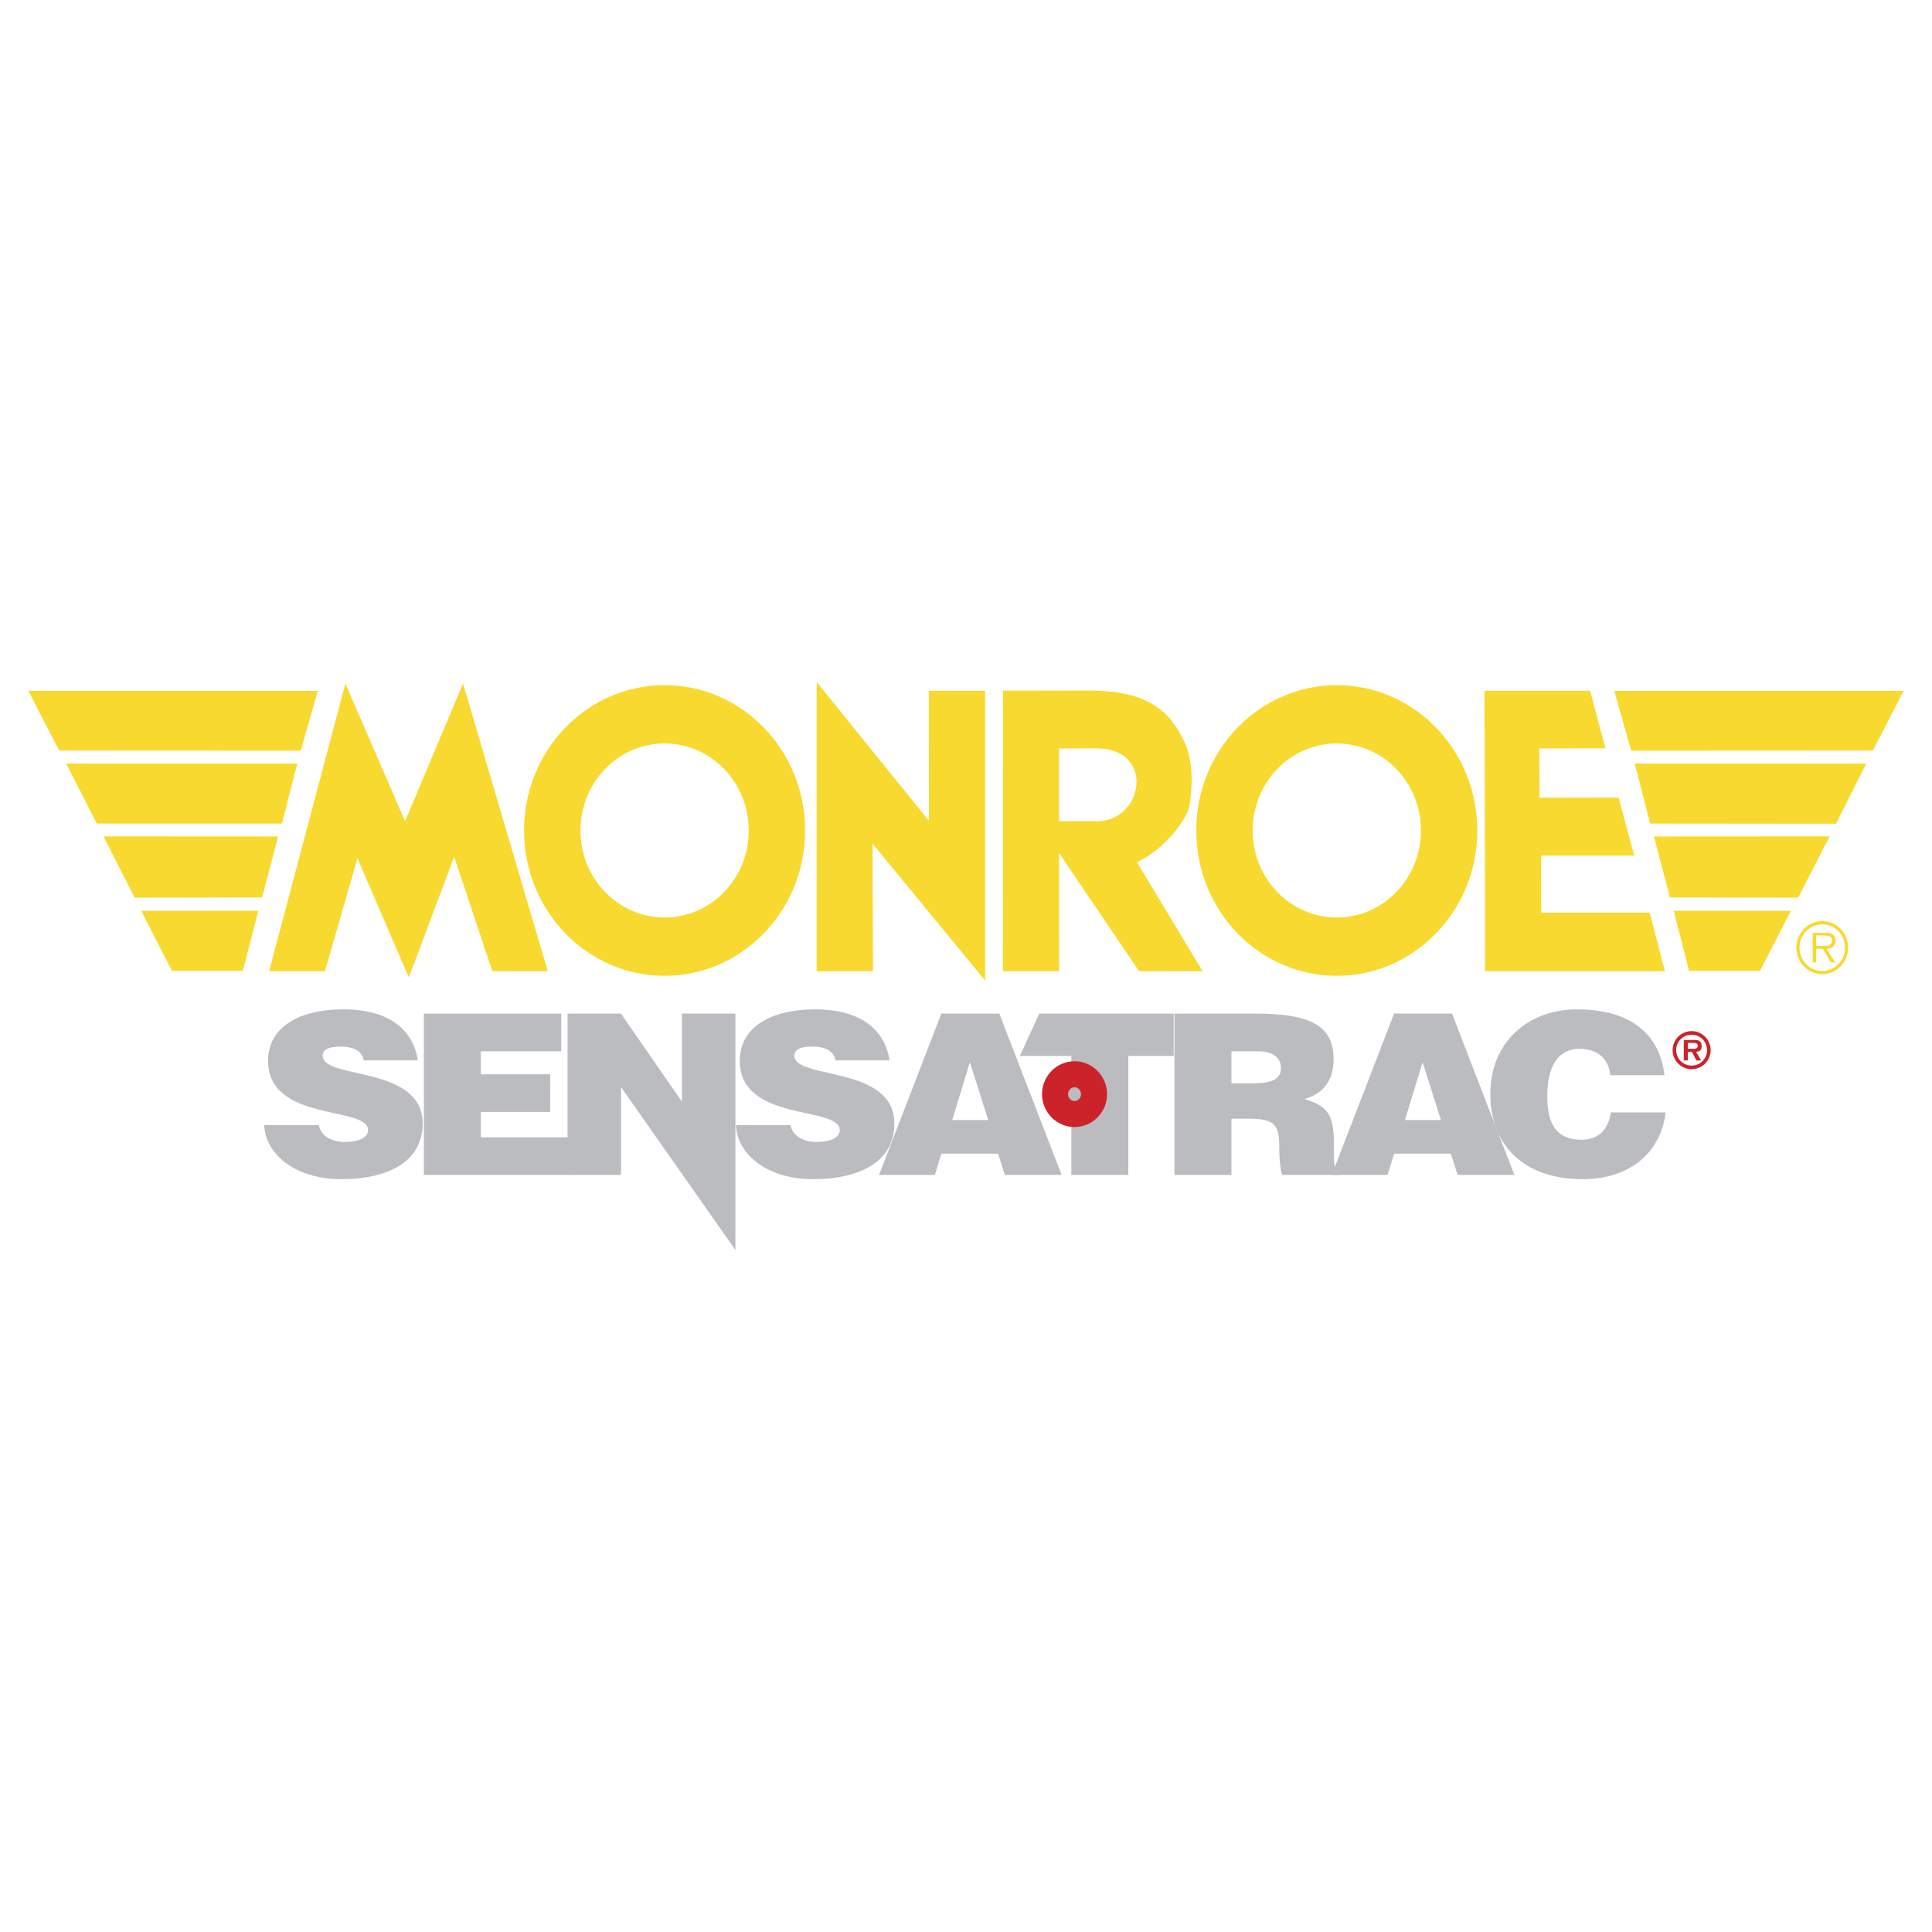 <svg xmlns="http://www.w3.org/2000/svg" width="2500" height="2500" viewBox="0 0 192.756 192.756"><g fill-rule="evenodd" clip-rule="evenodd"><path fill="#fff" d="M0 0h192.756v192.756H0V0z"/><path d="M179.221 94.542c0-1.455 1.156-2.64 2.59-2.64 1.428 0 2.578 1.185 2.578 2.64 0 1.469-1.15 2.655-2.578 2.655-1.434 0-2.59-1.185-2.59-2.655zm4.857 0c0-1.282-1.016-2.321-2.268-2.321-1.258 0-2.273 1.039-2.273 2.321 0 1.296 1.016 2.334 2.273 2.334 1.252.001 2.268-1.038 2.268-2.334zm-.98 1.483h-.42l-.826-1.365h-.648v1.365h-.354v-2.959h1.26c.244 0 .486.014.703.146.217.124.324.388.324.637 0 .582-.398.797-.912.811l.873 1.365zm-1.354-1.649c.406 0 1.035.069 1.035-.534 0-.457-.393-.513-.752-.513h-.824v1.047h.541zM98.283 68.917v28.907L87.055 84.168l.042 12.732h-5.618V68.042l11.2 13.849-.012-12.974h5.616zM40.412 81.93l5.783-13.733L54.654 96.9l-5.539-.009-3.805-11.412-4.522 12.037-5.124-11.883L32.423 96.9h-5.576l7.612-28.703 5.953 13.733zM163.041 85.354h-9.285l.008 5.701h10.832l1.508 5.836H148.17l-.059-27.974h10.532l1.527 5.74-6.594.013.02 4.925 7.892-.019 1.553 5.778zM109.305 74.658c6.076-.001 4.756 7.282.141 7.276l-3.785-.004v-7.254l3.644-.018-1.037-5.761-8.195.016-.012 27.987h5.607l-.008-11.808 7.979 11.798 6.348.01-6.557-10.88c2.111-1.005 4.145-3.01 5.125-5.171.527-2.315.527-5.247-.604-7.254-1.965-4.071-5.68-4.724-9.684-4.698l1.038 5.761zM74.702 82.857c0 4.795-3.76 8.684-8.397 8.684-4.638 0-8.396-3.889-8.396-8.684 0-4.796 3.759-8.684 8.396-8.684 4.637 0 8.397 3.888 8.397 8.684h5.623c0-8.008-6.277-14.499-14.02-14.499-7.744 0-14.021 6.491-14.021 14.499 0 8.007 6.276 14.5 14.021 14.5 7.743 0 14.02-6.493 14.02-14.5h-5.623z" fill="#f8d930"/><path d="M141.768 82.857c0-4.796-3.76-8.684-8.396-8.684s-8.396 3.888-8.396 8.684c0 4.795 3.76 8.684 8.396 8.684s8.396-3.889 8.396-8.684h5.623c0 8.007-6.277 14.5-14.02 14.5-7.744 0-14.02-6.493-14.02-14.5 0-8.008 6.275-14.499 14.02-14.499 7.742 0 14.02 6.491 14.02 14.499h-5.623zM5.896 74.881l24.114.013 1.694-5.966H2.834l3.062 5.953zM9.663 82.166h18.462l1.536-5.987H6.602l3.061 5.987zM27.749 83.459l-17.427-.01 3.109 6.108 12.716-.019 1.602-6.079zM25.77 90.871l-11.68.009 3.061 5.975h7.084l1.535-5.984zM186.859 74.881l-24.113.013-1.695-5.966h28.871l-3.063 5.953zM183.168 82.184l-18.537-.018-1.535-5.987h23.109l-3.037 6.005zM165.008 83.459l17.533-.01-3.141 6.108-12.791-.019-1.601-6.079zM166.984 90.871l11.68.009-3.059 5.975h-7.084l-1.537-5.984z" fill="#f8d930"/><path fill="#bbbcbf" d="M42.289 117.221v-16.092h13.706v3.756h-8.02v2.301h6.916v3.755h-6.916v2.526h8.795v3.754H42.289z"/><path fill="#bbbcbf" d="M68.035 109.912v-8.783h5.337v23.586l-11.41-16.254v8.76h-5.337v-16.092h5.326l6.084 8.783zM83.351 105.801c-.097-.559-.41-.895-.819-1.096s-.916-.289-1.47-.289c-1.252 0-1.807.334-1.807.916 0 2.412 9.976.916 9.976 6.771 0 3.732-3.349 5.543-8.121 5.543-4.578 0-7.566-2.48-7.687-5.387h5.446c.121.582.458 1.006.94 1.273.458.268 1.06.402 1.614.402 1.422 0 2.361-.424 2.361-1.184 0-2.438-9.976-.76-9.976-6.906 0-3.42 3.181-5.141 7.518-5.141 4.819 0 7.012 2.279 7.422 5.096h-5.397v.002zM122.861 111.611v5.609h-5.686v-16.092h8.191c5.783 0 7.688 1.453 7.688 4.582 0 1.855-.891 3.42-2.916 3.934 1.832.625 2.939 1.029 2.939 4.27 0 2.1-.072 2.816.604 2.816v.49h-5.76c-.145-.357-.289-1.385-.289-2.816 0-2.1-.385-2.793-3.035-2.793h-1.736zm0-3.531h2.242c1.758 0 2.699-.402 2.699-1.52 0-1.139-.965-1.676-2.289-1.676h-2.652v3.196z"/><path d="M132.871 117.221l6.217-16.092h5.783l6.217 16.092h-5.662l-.676-2.123h-5.662l-.65 2.123h-5.567zm9.061-11.242l-1.76 5.768h3.592l-1.832-5.768z" fill="#bbbcbf"/><path d="M160.664 107.275c-.17-1.676-1.301-2.637-3.084-2.637-2 0-3.205 1.586-3.205 4.693 0 2.258.529 4.381 3.422 4.381 1.83 0 2.697-1.186 2.914-2.727h5.471c-.506 4.156-3.711 6.66-8.289 6.66-5.734 0-9.205-3.264-9.205-8.494 0-5.207 3.807-8.447 8.65-8.447 5.301 0 8.266 2.436 8.723 6.57h-5.397v.001zM87.702 117.221l6.217-16.092h5.783l6.217 16.092h-5.662l-.676-2.123h-5.662l-.65 2.123h-5.567zm9.06-11.242l-1.759 5.768h3.591l-1.832-5.768zM36.29 105.801c-.096-.559-.41-.895-.819-1.096s-.916-.289-1.47-.289c-1.253 0-1.807.334-1.807.916 0 2.412 9.976.916 9.976 6.771 0 3.732-3.349 5.543-8.121 5.543-4.578 0-7.566-2.48-7.686-5.387h5.445c.121.582.458 1.006.939 1.273.458.268 1.061.402 1.615.402 1.421 0 2.361-.424 2.361-1.184 0-2.438-9.976-.76-9.976-6.906 0-3.42 3.181-5.141 7.518-5.141 4.819 0 7.012 2.279 7.421 5.096H36.29v.002zM103.686 101.129h13.416v4.225h-4.53v11.867h-5.685v-11.867h-5.133l1.932-4.225z" fill="#bbbcbf"/><path d="M105.264 109.164c0-1.096.871-1.984 1.943-1.984 1.074 0 1.943.889 1.943 1.984 0 1.094-.869 1.982-1.943 1.982-1.072 0-1.943-.888-1.943-1.982z" fill="#bbbcbf" stroke="#cc2229" stroke-width="2.599" stroke-miterlimit="2.613"/><path d="M166.877 104.77c0-1.041.848-1.895 1.898-1.895 1.041 0 1.895.854 1.895 1.895 0 1.047-.854 1.9-1.895 1.9a1.9 1.9 0 0 1-1.898-1.9zm3.435 0c0-.854-.684-1.537-1.537-1.537-.857 0-1.541.684-1.541 1.537 0 .857.684 1.543 1.541 1.543a1.534 1.534 0 0 0 1.537-1.543zm-.593 1.031h-.467l-.455-.861h-.402v.861h-.402v-2.043h.992c.174 0 .402.006.555.096.184.117.238.316.238.529 0 .377-.193.531-.555.557l.496.861zm-.725-1.17c.229.006.387-.049.387-.307 0-.273-.293-.273-.49-.273h-.496v.58h.599z" fill="#cc2229"/></g></svg>